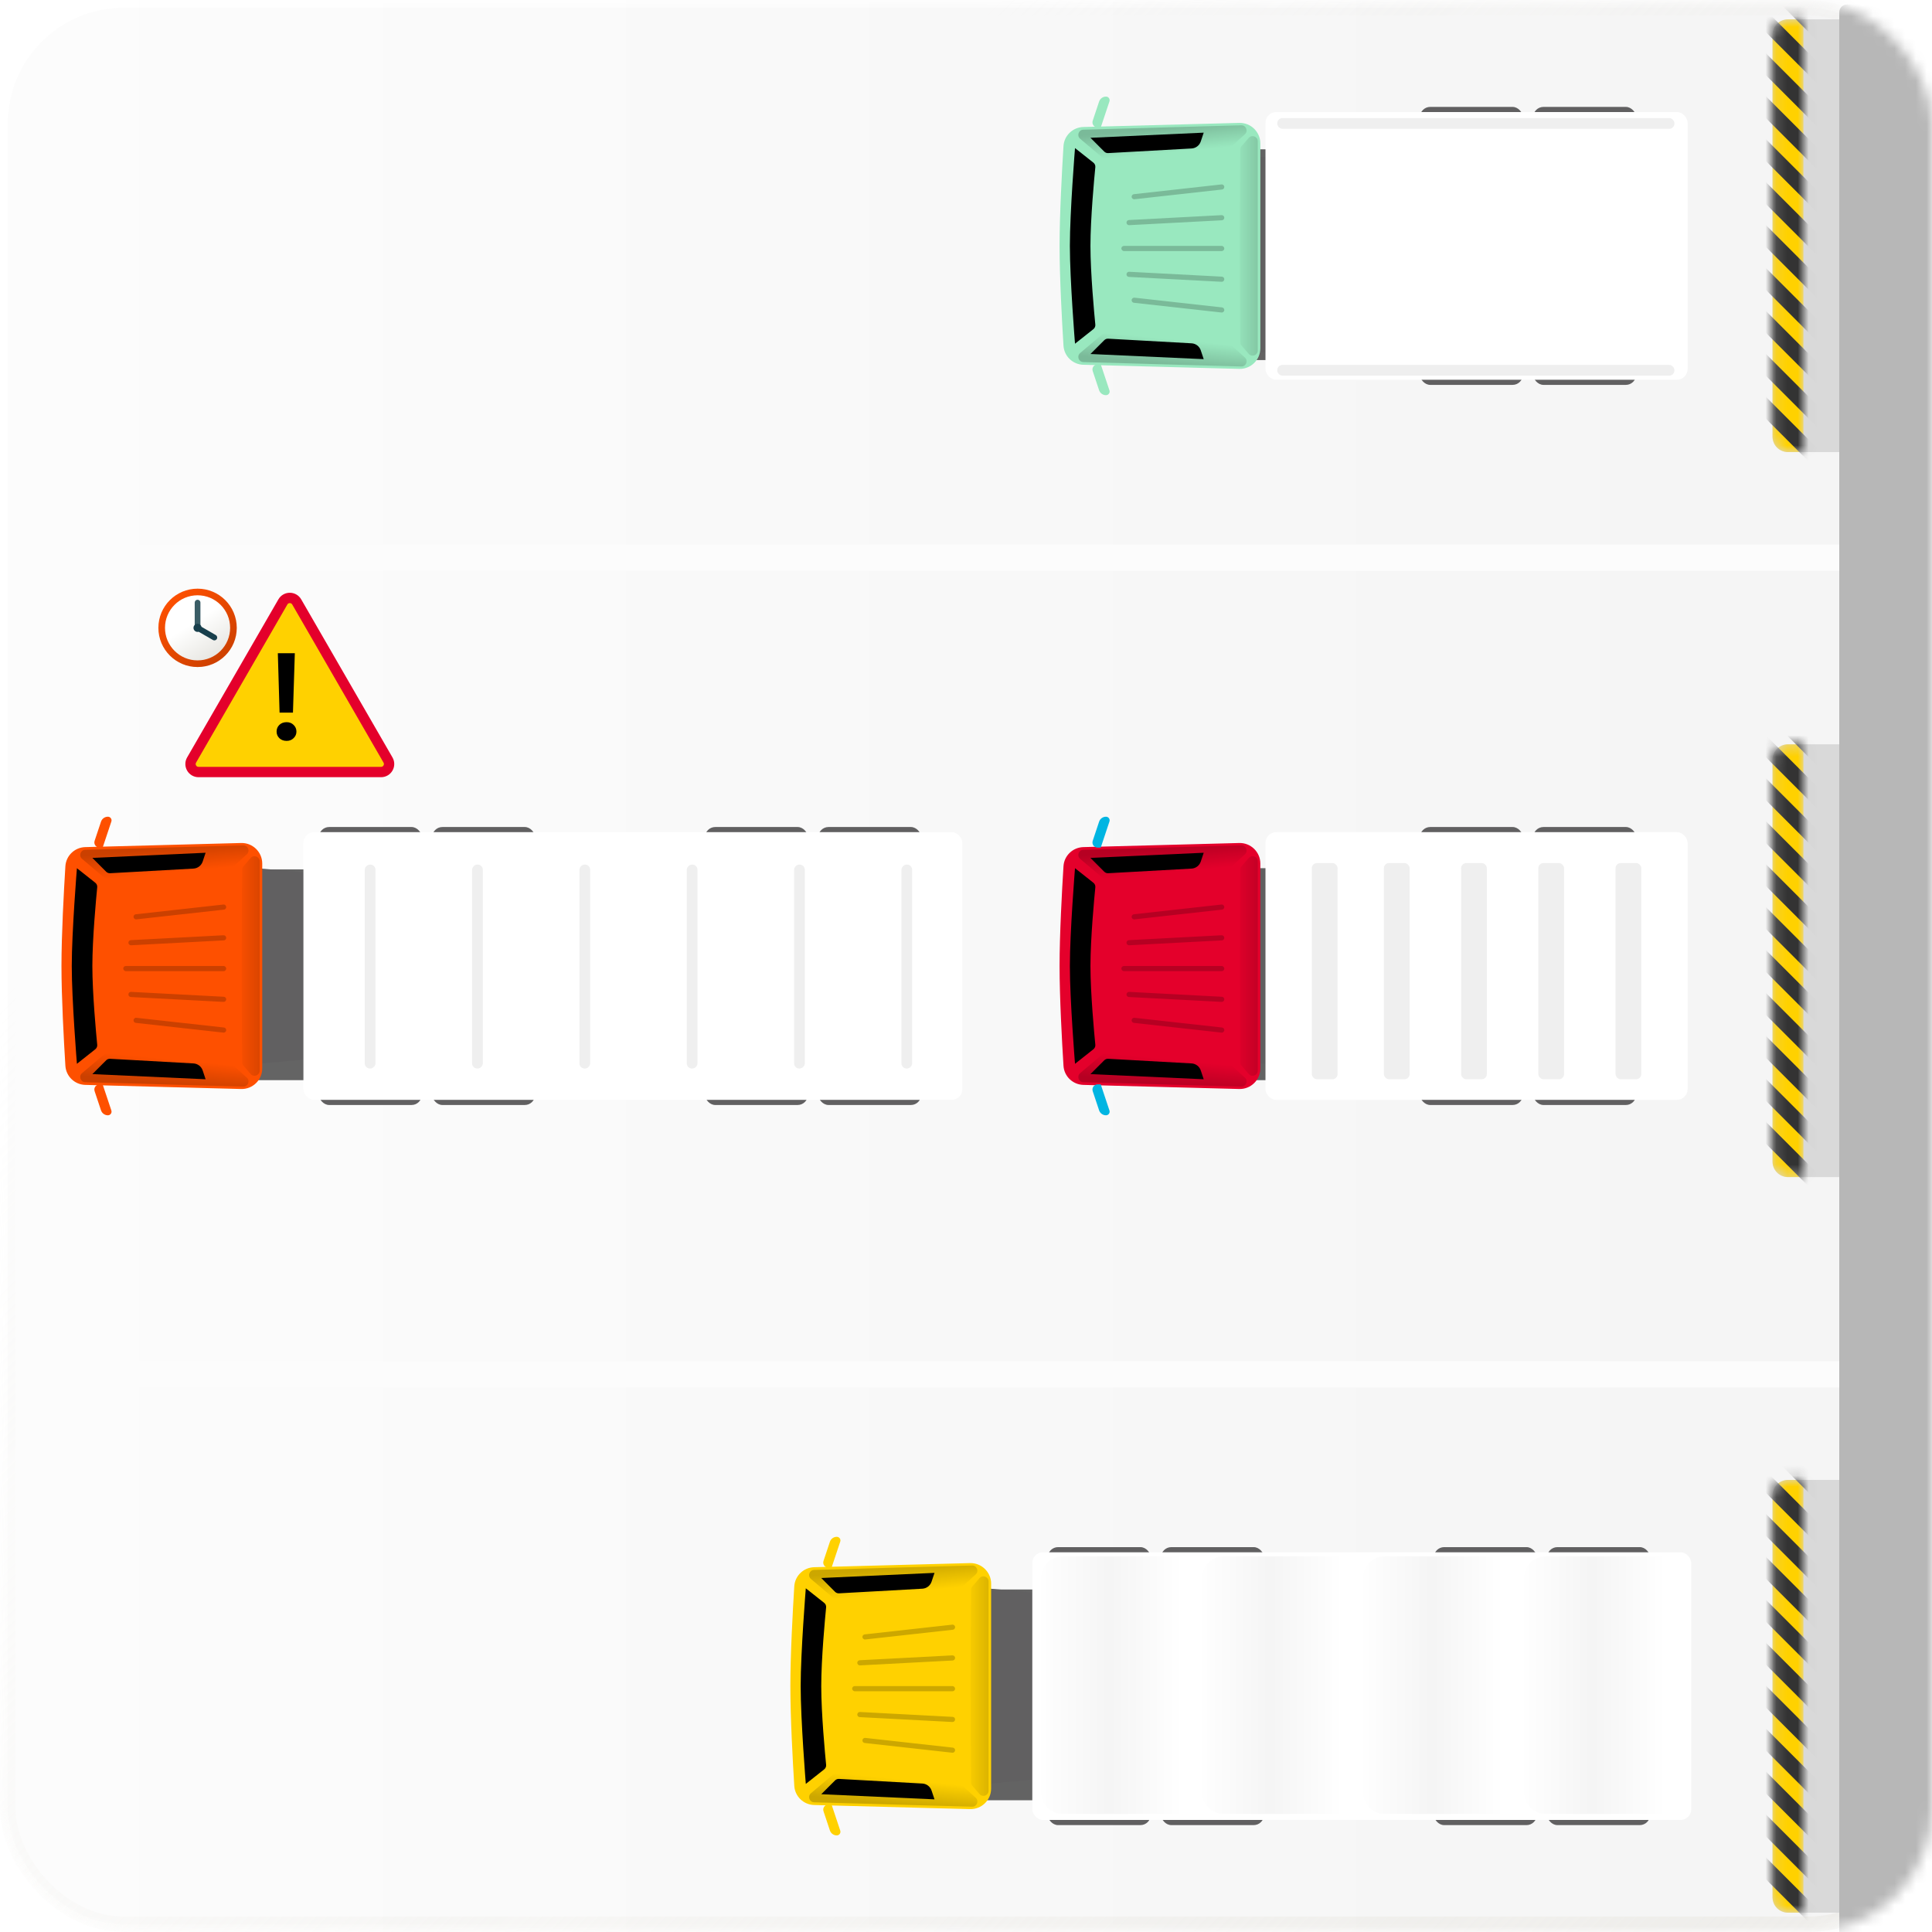 <svg width="180" height="180" viewBox="0 0 180 180" fill="none" xmlns="http://www.w3.org/2000/svg">
<mask id="mask0_1955_36948" style="mask-type:alpha" maskUnits="userSpaceOnUse" x="0" y="0" width="180" height="180">
<rect width="180" height="180" rx="11.52" fill="white"/>
</mask>
<g mask="url(#mask0_1955_36948)">
<rect x="0.72" y="0.72" width="178.56" height="178.56" rx="10.8" fill="#FCFCFC" stroke="url(#paint0_linear_1955_36948)" stroke-width="1.44"/>
<rect opacity="0.03" x="1.44" y="53.182" width="173.52" height="73.636" fill="url(#paint1_linear_1955_36948)"/>
<path d="M26.354 56.082C26.641 55.584 27.359 55.584 27.646 56.082L36.149 70.809C36.436 71.306 36.077 71.928 35.503 71.928H18.497C17.923 71.928 17.564 71.306 17.851 70.809L26.354 56.082Z" fill="#FFD100" stroke="#E4002B" stroke-width="0.963"/>
<path d="M26.047 66.394L25.885 60.861H27.468L27.294 66.394H26.047ZM26.705 69.027C26.428 69.027 26.201 68.942 26.024 68.773C25.855 68.604 25.77 68.4 25.77 68.161C25.77 67.914 25.855 67.707 26.024 67.537C26.201 67.368 26.428 67.283 26.705 67.283C26.967 67.283 27.183 67.368 27.352 67.537C27.529 67.707 27.618 67.914 27.618 68.161C27.618 68.4 27.529 68.604 27.352 68.773C27.183 68.942 26.967 69.027 26.705 69.027Z" fill="black"/>
<g filter="url(#filter0_d_1955_36948)">
<path d="M18.407 61.783C16.594 61.783 15.119 60.308 15.119 58.495C15.119 56.682 16.594 55.207 18.407 55.207C20.22 55.207 21.695 56.682 21.695 58.495C21.695 60.308 20.22 61.783 18.407 61.783Z" fill="#E5E4DF"/>
<path d="M18.407 61.783C16.594 61.783 15.119 60.308 15.119 58.495C15.119 56.682 16.594 55.207 18.407 55.207C20.22 55.207 21.695 56.682 21.695 58.495C21.695 60.308 20.22 61.783 18.407 61.783Z" fill="url(#paint2_linear_1955_36948)"/>
</g>
<path d="M18.407 55.46C20.081 55.46 21.442 56.821 21.442 58.495C21.442 60.168 20.081 61.53 18.407 61.53C16.733 61.53 15.372 60.168 15.372 58.495C15.372 56.821 16.733 55.46 18.407 55.46ZM18.407 54.845C16.391 54.845 14.757 56.479 14.757 58.495C14.757 60.511 16.391 62.145 18.407 62.145C20.423 62.145 22.057 60.511 22.057 58.495C22.057 56.479 20.423 54.845 18.407 54.845Z" fill="#FE5000"/>
<path d="M18.407 55.46C20.081 55.46 21.442 56.821 21.442 58.495C21.442 60.168 20.081 61.53 18.407 61.53C16.733 61.53 15.372 60.168 15.372 58.495C15.372 56.821 16.733 55.46 18.407 55.46ZM18.407 54.845C16.391 54.845 14.757 56.479 14.757 58.495C14.757 60.511 16.391 62.145 18.407 62.145C20.423 62.145 22.057 60.511 22.057 58.495C22.057 56.479 20.423 54.845 18.407 54.845Z" fill="url(#paint3_linear_1955_36948)" fill-opacity="0.2"/>
<path d="M18.407 58.767C18.26 58.767 18.141 58.648 18.141 58.501V56.142C18.141 55.995 18.26 55.876 18.407 55.876C18.554 55.876 18.673 55.995 18.673 56.142V58.501C18.673 58.648 18.554 58.767 18.407 58.767Z" fill="#3A5D66"/>
<path d="M20.104 59.166L18.776 58.4C18.733 58.236 18.584 58.114 18.407 58.114C18.197 58.114 18.027 58.285 18.027 58.495C18.027 58.705 18.197 58.875 18.407 58.875C18.443 58.875 18.477 58.87 18.51 58.861L19.838 59.627C19.879 59.65 19.924 59.662 19.971 59.662C20.063 59.662 20.152 59.615 20.202 59.529C20.275 59.402 20.231 59.239 20.104 59.166Z" fill="#183F4C"/>
<g opacity="0.6" filter="url(#filter1_f_1955_36948)">
<rect x="100.636" y="81" width="54.818" height="19.636" rx="4.091" fill="black"/>
</g>
<g opacity="0.6" filter="url(#filter2_f_1955_36948)">
<rect x="100.636" y="13.909" width="54.818" height="19.636" rx="4.091" fill="black"/>
</g>
<g opacity="0.6" filter="url(#filter3_f_1955_36948)">
<rect x="8.182" y="81" width="77.727" height="19.636" rx="4.091" fill="black"/>
</g>
<rect x="152.436" y="80.888" width="9.592" height="3.837" rx="0.959" transform="rotate(-180 152.436 80.888)" fill="#616061"/>
<rect x="141.884" y="80.888" width="9.592" height="3.837" rx="0.959" transform="rotate(-180 141.884 80.888)" fill="#616061"/>
<rect x="152.436" y="102.95" width="9.592" height="3.837" rx="0.959" transform="rotate(-180 152.436 102.95)" fill="#616061"/>
<rect x="141.884" y="102.95" width="9.592" height="3.837" rx="0.959" transform="rotate(-180 141.884 102.95)" fill="#616061"/>
<rect x="122.219" y="99.113" width="5.276" height="18.226" transform="rotate(-180 122.219 99.113)" fill="#616061"/>
<rect x="157.231" y="102.471" width="39.329" height="24.94" rx="1" transform="rotate(-180 157.231 102.471)" fill="white"/>
<rect opacity="0.2" x="152.915" y="100.552" width="2.398" height="20.144" rx="0.48" transform="rotate(-180 152.915 100.552)" fill="#B2B2B2"/>
<rect opacity="0.2" x="145.721" y="100.552" width="2.398" height="20.144" rx="0.48" transform="rotate(-180 145.721 100.552)" fill="#B2B2B2"/>
<rect opacity="0.2" x="138.526" y="100.552" width="2.398" height="20.144" rx="0.48" transform="rotate(-180 138.526 100.552)" fill="#B2B2B2"/>
<rect opacity="0.2" x="131.332" y="100.552" width="2.398" height="20.144" rx="0.48" transform="rotate(-180 131.332 100.552)" fill="#B2B2B2"/>
<rect opacity="0.2" x="124.617" y="100.552" width="2.398" height="20.144" rx="0.48" transform="rotate(-180 124.617 100.552)" fill="#B2B2B2"/>
<path d="M117.423 99.541C117.423 100.62 116.533 101.487 115.454 101.459L100.936 101.077C99.95 101.051 99.144 100.282 99.083 99.296C98.941 97.013 98.718 92.945 98.718 90C98.718 87.055 98.941 82.986 99.083 80.703C99.144 79.718 99.95 78.949 100.936 78.923L115.454 78.541C116.533 78.512 117.423 79.379 117.423 80.459L117.423 99.541Z" fill="#E4002B"/>
<path d="M117.183 99.746C117.183 100.19 116.632 100.396 116.341 100.061L115.669 99.286C115.595 99.2 115.553 99.093 115.552 98.98C115.544 98.046 115.504 93.527 115.504 90C115.504 86.473 115.544 81.954 115.552 81.02C115.553 80.906 115.595 80.8 115.669 80.714L116.341 79.939C116.632 79.604 117.183 79.81 117.183 80.253L117.183 99.746Z" fill="url(#paint4_linear_1955_36948)" fill-opacity="0.2"/>
<path d="M111.873 80.269C111.749 80.642 111.409 80.902 111.017 80.924L103.248 81.355C103.112 81.363 102.979 81.312 102.882 81.216L101.595 79.928L112.147 79.449L111.873 80.269Z" fill="black"/>
<path d="M114.555 80.901C114.393 81.047 114.187 81.135 113.969 81.148L102.987 81.835C102.863 81.842 102.742 81.802 102.647 81.722L100.635 80.019C100.299 79.735 100.491 79.186 100.932 79.174L115.65 78.765C116.095 78.753 116.315 79.3 115.986 79.599L114.555 80.901Z" fill="url(#paint5_linear_1955_36948)" fill-opacity="0.2"/>
<path d="M114.555 99.099C114.393 98.953 114.187 98.865 113.969 98.852L102.987 98.165C102.863 98.158 102.742 98.198 102.647 98.278L100.635 99.981C100.299 100.265 100.491 100.814 100.932 100.826L115.65 101.235C116.095 101.247 116.315 100.7 115.986 100.401L114.555 99.099Z" fill="url(#paint6_linear_1955_36948)" fill-opacity="0.2"/>
<path d="M111.873 99.732C111.749 99.359 111.409 99.099 111.017 99.077L103.248 98.646C103.112 98.638 102.979 98.689 102.882 98.785L101.595 100.073L112.147 100.552L111.873 99.732Z" fill="black"/>
<path d="M102.049 97.335C102.065 97.498 101.997 97.656 101.868 97.758L100.156 99.113C100.156 99.113 99.677 93.17 99.677 90C99.677 86.831 100.156 80.888 100.156 80.888L101.868 82.243C101.997 82.345 102.065 82.502 102.049 82.666C101.949 83.68 101.595 87.448 101.595 90C101.595 92.552 101.949 96.321 102.049 97.335Z" fill="black"/>
<path d="M102.554 78.969L102.261 78.969C101.933 78.969 101.702 78.648 101.806 78.338L102.4 76.555C102.492 76.278 102.751 76.091 103.043 76.091C103.275 76.091 103.438 76.318 103.365 76.537L102.554 78.969Z" fill="#00B5E2"/>
<path d="M102.554 101.031L102.261 101.031C101.933 101.031 101.702 101.352 101.806 101.663L102.4 103.445C102.492 103.722 102.751 103.909 103.043 103.909C103.275 103.909 103.438 103.682 103.365 103.463L102.554 101.031Z" fill="#00B5E2"/>
<path d="M114.065 84.511C114.065 84.632 113.974 84.734 113.853 84.748L105.697 85.654C105.556 85.67 105.432 85.559 105.432 85.417C105.432 85.296 105.524 85.194 105.644 85.18L113.801 84.274C113.942 84.258 114.065 84.369 114.065 84.511Z" fill="black" fill-opacity="0.2"/>
<path d="M114.065 93.105C114.065 93.242 113.95 93.351 113.813 93.344L105.179 92.89C105.052 92.883 104.953 92.778 104.953 92.651C104.953 92.513 105.068 92.404 105.205 92.411L113.839 92.866C113.966 92.873 114.065 92.978 114.065 93.105Z" fill="black" fill-opacity="0.2"/>
<path d="M114.065 87.375C114.065 87.503 113.966 87.608 113.839 87.614L105.205 88.069C105.068 88.076 104.953 87.967 104.953 87.83C104.953 87.702 105.052 87.597 105.179 87.591L113.813 87.136C113.95 87.129 114.065 87.238 114.065 87.375Z" fill="black" fill-opacity="0.2"/>
<path d="M114.065 95.969C114.065 96.111 113.942 96.222 113.801 96.206L105.644 95.3C105.524 95.286 105.432 95.184 105.432 95.063C105.432 94.921 105.556 94.81 105.697 94.826L113.853 95.732C113.974 95.746 114.065 95.848 114.065 95.969Z" fill="black" fill-opacity="0.2"/>
<rect x="114.065" y="90.48" width="9.592" height="0.48" rx="0.24" transform="rotate(-180 114.065 90.48)" fill="black" fill-opacity="0.2"/>
<rect x="85.824" y="80.888" width="9.592" height="3.837" rx="0.959" transform="rotate(-180 85.824 80.888)" fill="#616061"/>
<rect x="49.852" y="80.888" width="9.592" height="3.837" rx="0.959" transform="rotate(-180 49.852 80.888)" fill="#616061"/>
<rect x="75.272" y="80.888" width="9.592" height="3.837" rx="0.959" transform="rotate(-180 75.272 80.888)" fill="#616061"/>
<rect x="39.301" y="80.888" width="9.592" height="3.837" rx="0.959" transform="rotate(-180 39.301 80.888)" fill="#616061"/>
<rect x="85.824" y="102.95" width="9.592" height="3.837" rx="0.959" transform="rotate(-180 85.824 102.95)" fill="#616061"/>
<rect x="49.852" y="102.95" width="9.592" height="3.837" rx="0.959" transform="rotate(-180 49.852 102.95)" fill="#616061"/>
<rect x="75.272" y="102.95" width="9.592" height="3.837" rx="0.959" transform="rotate(-180 75.272 102.95)" fill="#616061"/>
<rect x="39.301" y="102.95" width="9.592" height="3.837" rx="0.959" transform="rotate(-180 39.301 102.95)" fill="#616061"/>
<path d="M29.229 98.634L23.953 99.113L23.953 80.888L29.229 81.367L29.229 98.634Z" fill="#616061"/>
<rect x="89.661" y="102.471" width="61.392" height="24.94" rx="1" transform="rotate(-180 89.661 102.471)" fill="white"/>
<rect opacity="0.2" width="1" height="19" rx="0.48" transform="matrix(1 -8.74228e-08 -8.74227e-08 -1 83.984 99.552)" fill="#B2B2B2"/>
<rect opacity="0.2" width="1" height="19" rx="0.48" transform="matrix(1 -8.74228e-08 -8.74227e-08 -1 73.984 99.552)" fill="#B2B2B2"/>
<rect opacity="0.2" width="1" height="19" rx="0.48" transform="matrix(1 -8.74228e-08 -8.74227e-08 -1 63.984 99.552)" fill="#B2B2B2"/>
<rect opacity="0.2" width="1" height="19" rx="0.48" transform="matrix(1 -8.74228e-08 -8.74227e-08 -1 53.984 99.552)" fill="#B2B2B2"/>
<rect opacity="0.2" width="1" height="19" rx="0.48" transform="matrix(1 -8.74228e-08 -8.74227e-08 -1 43.984 99.552)" fill="#B2B2B2"/>
<rect opacity="0.2" width="1" height="19" rx="0.48" transform="matrix(1 -8.74228e-08 -8.74227e-08 -1 33.984 99.552)" fill="#B2B2B2"/>
<path d="M24.432 99.541C24.432 100.62 23.542 101.487 22.463 101.459L7.946 101.077C6.959 101.051 6.154 100.282 6.092 99.296C5.951 97.013 5.727 92.945 5.727 90C5.727 87.055 5.951 82.986 6.092 80.703C6.154 79.718 6.959 78.949 7.946 78.923L22.463 78.541C23.542 78.512 24.432 79.379 24.432 80.459L24.432 99.541Z" fill="#FE5000"/>
<path d="M24.192 99.746C24.192 100.19 23.641 100.396 23.351 100.061L22.678 99.286C22.604 99.2 22.562 99.093 22.561 98.98C22.553 98.046 22.514 93.527 22.514 90C22.514 86.473 22.553 81.954 22.561 81.02C22.562 80.906 22.604 80.8 22.678 80.714L23.351 79.939C23.641 79.604 24.192 79.81 24.192 80.253L24.192 99.746Z" fill="url(#paint7_linear_1955_36948)" fill-opacity="0.2"/>
<path d="M18.883 80.269C18.758 80.642 18.419 80.902 18.026 80.924L10.258 81.355C10.121 81.363 9.988 81.312 9.892 81.216L8.605 79.928L19.156 79.449L18.883 80.269Z" fill="black"/>
<path d="M21.564 80.901C21.403 81.047 21.196 81.135 20.979 81.148L9.996 81.835C9.873 81.842 9.751 81.802 9.657 81.722L7.644 80.019C7.308 79.735 7.501 79.186 7.941 79.174L22.659 78.765C23.104 78.753 23.325 79.3 22.995 79.599L21.564 80.901Z" fill="url(#paint8_linear_1955_36948)" fill-opacity="0.2"/>
<path d="M21.564 99.099C21.403 98.953 21.196 98.865 20.979 98.852L9.996 98.165C9.873 98.158 9.751 98.198 9.657 98.278L7.644 99.981C7.308 100.265 7.501 100.814 7.941 100.826L22.659 101.235C23.104 101.247 23.325 100.7 22.995 100.401L21.564 99.099Z" fill="url(#paint9_linear_1955_36948)" fill-opacity="0.2"/>
<path d="M18.883 99.732C18.758 99.359 18.419 99.099 18.026 99.077L10.258 98.646C10.121 98.638 9.988 98.689 9.892 98.785L8.605 100.073L19.156 100.552L18.883 99.732Z" fill="black"/>
<path d="M9.058 97.335C9.075 97.498 9.007 97.656 8.878 97.758L7.166 99.113C7.166 99.113 6.686 93.17 6.686 90C6.686 86.831 7.166 80.888 7.166 80.888L8.878 82.243C9.007 82.345 9.075 82.502 9.058 82.666C8.958 83.68 8.605 87.448 8.605 90C8.605 92.552 8.958 96.321 9.058 97.335Z" fill="black"/>
<path d="M9.564 78.969L9.27 78.969C8.943 78.969 8.712 78.648 8.815 78.338L9.41 76.555C9.502 76.278 9.761 76.091 10.053 76.091C10.284 76.091 10.448 76.318 10.375 76.537L9.564 78.969Z" fill="#FE5000"/>
<path d="M9.564 101.031L9.27 101.031C8.943 101.031 8.712 101.352 8.815 101.663L9.41 103.445C9.502 103.722 9.761 103.909 10.053 103.909C10.284 103.909 10.448 103.682 10.375 103.463L9.564 101.031Z" fill="#FE5000"/>
<path d="M21.075 84.511C21.075 84.632 20.984 84.734 20.863 84.748L12.707 85.654C12.566 85.67 12.442 85.559 12.442 85.417C12.442 85.296 12.533 85.194 12.654 85.18L20.811 84.274C20.952 84.258 21.075 84.369 21.075 84.511Z" fill="black" fill-opacity="0.2"/>
<path d="M21.075 93.105C21.075 93.242 20.96 93.351 20.823 93.344L12.189 92.89C12.062 92.883 11.962 92.778 11.962 92.651C11.962 92.513 12.077 92.404 12.214 92.411L20.848 92.866C20.976 92.873 21.075 92.978 21.075 93.105Z" fill="black" fill-opacity="0.2"/>
<path d="M21.075 87.375C21.075 87.503 20.976 87.608 20.848 87.614L12.214 88.069C12.077 88.076 11.962 87.967 11.962 87.83C11.962 87.702 12.062 87.597 12.189 87.591L20.823 87.136C20.96 87.129 21.075 87.238 21.075 87.375Z" fill="black" fill-opacity="0.2"/>
<path d="M21.075 95.969C21.075 96.111 20.952 96.222 20.811 96.206L12.654 95.3C12.533 95.286 12.442 95.184 12.442 95.063C12.442 94.921 12.566 94.81 12.707 94.826L20.863 95.732C20.984 95.746 21.075 95.848 21.075 95.969Z" fill="black" fill-opacity="0.2"/>
<rect x="21.075" y="90.48" width="9.592" height="0.48" rx="0.24" transform="rotate(-180 21.075 90.48)" fill="black" fill-opacity="0.2"/>
<g opacity="0.6" filter="url(#filter4_f_1955_36948)">
<rect x="77.727" y="148.091" width="77.727" height="19.636" rx="4.091" fill="black"/>
</g>
<rect opacity="0.03" x="1.44" y="129.272" width="173.52" height="57.273" fill="url(#paint10_linear_1955_36948)"/>
<rect x="153.733" y="147.979" width="9.592" height="3.837" rx="0.959" transform="rotate(-180 153.733 147.979)" fill="#616061"/>
<rect x="117.762" y="147.979" width="9.592" height="3.837" rx="0.959" transform="rotate(-180 117.762 147.979)" fill="#616061"/>
<rect x="143.182" y="147.979" width="9.592" height="3.837" rx="0.959" transform="rotate(-180 143.182 147.979)" fill="#616061"/>
<rect x="107.21" y="147.979" width="9.592" height="3.837" rx="0.959" transform="rotate(-180 107.21 147.979)" fill="#616061"/>
<rect x="153.733" y="170.041" width="9.592" height="3.837" rx="0.959" transform="rotate(-180 153.733 170.041)" fill="#616061"/>
<rect x="117.762" y="170.041" width="9.592" height="3.837" rx="0.959" transform="rotate(-180 117.762 170.041)" fill="#616061"/>
<rect x="143.182" y="170.041" width="9.592" height="3.837" rx="0.959" transform="rotate(-180 143.182 170.041)" fill="#616061"/>
<rect x="107.21" y="170.041" width="9.592" height="3.837" rx="0.959" transform="rotate(-180 107.21 170.041)" fill="#616061"/>
<path d="M97.138 165.724L91.862 166.204L91.862 147.978L97.138 148.458L97.138 165.724Z" fill="#616061"/>
<rect x="157.57" y="169.562" width="61.392" height="24.94" rx="1" transform="rotate(-180 157.57 169.562)" fill="white"/>
<path opacity="0.2" d="M97 147C97 145.895 97.895 145 99 145L110 145L110 169L99 169C97.895 169 97 168.105 97 167L97 147Z" fill="url(#paint11_linear_1955_36948)" fill-opacity="0.2"/>
<path opacity="0.2" d="M112 147C112 145.895 112.895 145 114 145L125 145L125 169L114 169C112.895 169 112 168.105 112 167L112 147Z" fill="url(#paint12_linear_1955_36948)" fill-opacity="0.2"/>
<path opacity="0.2" d="M127 147C127 145.895 127.895 145 129 145L140 145L140 169L129 169C127.895 169 127 168.105 127 167L127 147Z" fill="url(#paint13_linear_1955_36948)" fill-opacity="0.2"/>
<path opacity="0.2" d="M142 147C142 145.895 142.895 145 144 145L155 145L155 169L144 169C142.895 169 142 168.105 142 167L142 147Z" fill="url(#paint14_linear_1955_36948)" fill-opacity="0.2"/>
<path d="M92.341 166.632C92.341 167.711 91.451 168.578 90.372 168.55L75.855 168.168C74.868 168.142 74.063 167.372 74.002 166.387C73.86 164.104 73.636 160.036 73.636 157.091C73.636 154.145 73.86 150.077 74.002 147.794C74.063 146.809 74.868 146.039 75.855 146.013L90.372 145.631C91.451 145.603 92.341 146.47 92.341 147.549L92.341 166.632Z" fill="#FFD100"/>
<path d="M92.102 166.837C92.102 167.281 91.55 167.487 91.26 167.151L90.588 166.377C90.513 166.291 90.472 166.184 90.471 166.07C90.462 165.137 90.423 160.617 90.423 157.091C90.423 153.564 90.462 149.044 90.471 148.111C90.472 147.997 90.513 147.891 90.588 147.805L91.26 147.03C91.55 146.695 92.102 146.9 92.102 147.344L92.102 166.837Z" fill="url(#paint15_linear_1955_36948)" fill-opacity="0.2"/>
<path d="M86.792 147.36C86.668 147.733 86.328 147.993 85.936 148.015L78.167 148.446C78.031 148.454 77.898 148.403 77.801 148.306L76.514 147.019L87.066 146.54L86.792 147.36Z" fill="black"/>
<path d="M89.473 147.991C89.312 148.138 89.105 148.225 88.888 148.239L77.905 148.925C77.782 148.933 77.66 148.893 77.566 148.813L75.553 147.11C75.217 146.826 75.41 146.277 75.85 146.265L90.569 145.856C91.013 145.844 91.234 146.391 90.904 146.69L89.473 147.991Z" fill="url(#paint16_linear_1955_36948)" fill-opacity="0.2"/>
<path d="M89.473 166.19C89.312 166.043 89.105 165.956 88.888 165.943L77.905 165.256C77.782 165.248 77.66 165.289 77.566 165.369L75.553 167.071C75.217 167.356 75.41 167.905 75.85 167.917L90.569 168.326C91.013 168.338 91.234 167.791 90.904 167.491L89.473 166.19Z" fill="url(#paint17_linear_1955_36948)" fill-opacity="0.2"/>
<path d="M86.792 166.823C86.668 166.449 86.328 166.19 85.936 166.168L78.167 165.737C78.031 165.729 77.898 165.78 77.801 165.876L76.514 167.163L87.066 167.643L86.792 166.823Z" fill="black"/>
<path d="M76.968 164.426C76.984 164.589 76.916 164.747 76.787 164.849L75.075 166.204C75.075 166.204 74.596 160.261 74.596 157.091C74.596 153.922 75.075 147.978 75.075 147.978L76.787 149.334C76.916 149.436 76.984 149.593 76.968 149.757C76.868 150.771 76.514 154.539 76.514 157.091C76.514 159.643 76.868 163.411 76.968 164.426Z" fill="black"/>
<path d="M77.473 146.06L77.18 146.06C76.852 146.06 76.621 145.739 76.725 145.428L77.319 143.646C77.411 143.369 77.67 143.182 77.962 143.182C78.194 143.182 78.357 143.409 78.284 143.628L77.473 146.06Z" fill="#FFD100"/>
<path d="M77.473 168.122L77.18 168.122C76.852 168.122 76.621 168.443 76.725 168.753L77.319 170.536C77.411 170.813 77.67 171 77.962 171C78.194 171 78.357 170.773 78.284 170.554L77.473 168.122Z" fill="#FFD100"/>
<path d="M88.984 151.602C88.984 151.723 88.893 151.825 88.772 151.839L80.616 152.745C80.475 152.761 80.351 152.65 80.351 152.508C80.351 152.387 80.442 152.285 80.563 152.271L88.72 151.365C88.861 151.349 88.984 151.46 88.984 151.602Z" fill="black" fill-opacity="0.2"/>
<path d="M88.984 160.196C88.984 160.333 88.869 160.442 88.732 160.435L80.098 159.981C79.971 159.974 79.871 159.869 79.871 159.741C79.871 159.604 79.987 159.495 80.124 159.502L88.757 159.957C88.885 159.963 88.984 160.068 88.984 160.196Z" fill="black" fill-opacity="0.2"/>
<path d="M88.984 154.466C88.984 154.593 88.885 154.698 88.757 154.705L80.124 155.16C79.987 155.167 79.871 155.058 79.871 154.92C79.871 154.793 79.971 154.688 80.098 154.681L88.732 154.227C88.869 154.22 88.984 154.329 88.984 154.466Z" fill="black" fill-opacity="0.2"/>
<path d="M88.984 163.06C88.984 163.202 88.861 163.312 88.72 163.297L80.563 162.39C80.442 162.377 80.351 162.275 80.351 162.154C80.351 162.012 80.475 161.901 80.616 161.917L88.772 162.823C88.893 162.836 88.984 162.938 88.984 163.06Z" fill="black" fill-opacity="0.2"/>
<rect x="88.984" y="157.57" width="9.592" height="0.48" rx="0.24" transform="rotate(-180 88.984 157.57)" fill="black" fill-opacity="0.2"/>
<rect opacity="0.03" x="1.44" y="-6.546" width="173.52" height="57.273" fill="url(#paint18_linear_1955_36948)"/>
<rect x="152.435" y="13.797" width="9.592" height="3.837" rx="0.959" transform="rotate(-180 152.435 13.797)" fill="#616061"/>
<rect x="141.883" y="13.797" width="9.592" height="3.837" rx="0.959" transform="rotate(-180 141.883 13.797)" fill="#616061"/>
<rect x="152.435" y="35.859" width="9.592" height="3.837" rx="0.959" transform="rotate(-180 152.435 35.859)" fill="#616061"/>
<rect x="141.883" y="35.859" width="9.592" height="3.837" rx="0.959" transform="rotate(-180 141.883 35.859)" fill="#616061"/>
<rect x="122.219" y="32.84" width="5.276" height="18.226" transform="rotate(-180 122.219 32.84)" fill="#616061"/>
<rect x="157.231" y="35.38" width="39.329" height="24.94" rx="1" transform="rotate(-180 157.231 35.38)" fill="white"/>
<rect opacity="0.2" width="1" height="37" rx="0.48" transform="matrix(-4.37114e-08 1 1 4.37115e-08 119 34)" fill="#B2B2B2"/>
<rect opacity="0.2" width="1" height="37" rx="0.48" transform="matrix(-4.37114e-08 1 1 4.37115e-08 119 11)" fill="#B2B2B2"/>
<path d="M117.423 32.45C117.423 33.53 116.533 34.397 115.454 34.368L100.936 33.986C99.95 33.96 99.144 33.191 99.083 32.206C98.941 29.922 98.718 25.854 98.718 22.909C98.718 19.964 98.941 15.896 99.083 13.612C99.144 12.627 99.95 11.858 100.936 11.832L115.454 11.45C116.533 11.421 117.423 12.288 117.423 13.368L117.423 32.45Z" fill="#99E8BF"/>
<path d="M117.183 32.656C117.183 33.099 116.632 33.305 116.341 32.97L115.669 32.195C115.595 32.109 115.553 32.003 115.552 31.889C115.544 30.955 115.504 26.436 115.504 22.909C115.504 19.382 115.544 14.863 115.552 13.93C115.553 13.816 115.595 13.709 115.669 13.623L116.341 12.848C116.632 12.513 117.183 12.719 117.183 13.163L117.183 32.656Z" fill="url(#paint19_linear_1955_36948)" fill-opacity="0.2"/>
<path d="M111.873 13.178C111.749 13.552 111.409 13.811 111.017 13.833L103.248 14.264C103.112 14.272 102.979 14.221 102.882 14.125L101.595 12.838L112.147 12.358L111.873 13.178Z" fill="black"/>
<path d="M114.554 13.81C114.393 13.957 114.186 14.044 113.969 14.057L102.986 14.744C102.863 14.752 102.741 14.711 102.647 14.631L100.635 12.929C100.298 12.644 100.491 12.095 100.931 12.083L115.65 11.674C116.094 11.662 116.315 12.209 115.986 12.509L114.554 13.81Z" fill="url(#paint20_linear_1955_36948)" fill-opacity="0.2"/>
<path d="M114.554 32.008C114.393 31.862 114.186 31.774 113.969 31.761L102.986 31.075C102.863 31.067 102.741 31.107 102.647 31.187L100.635 32.89C100.298 33.174 100.491 33.723 100.931 33.735L115.65 34.144C116.094 34.157 116.315 33.609 115.986 33.31L114.554 32.008Z" fill="url(#paint21_linear_1955_36948)" fill-opacity="0.2"/>
<path d="M111.873 32.641C111.749 32.268 111.409 32.008 111.017 31.986L103.248 31.555C103.112 31.547 102.979 31.598 102.882 31.695L101.595 32.982L112.147 33.462L111.873 32.641Z" fill="black"/>
<path d="M102.049 30.244C102.065 30.407 101.997 30.565 101.868 30.667L100.156 32.023C100.156 32.023 99.677 26.079 99.677 22.91C99.677 19.74 100.156 13.797 100.156 13.797L101.868 15.152C101.997 15.254 102.065 15.412 102.049 15.575C101.949 16.589 101.595 20.358 101.595 22.91C101.595 25.462 101.949 29.23 102.049 30.244Z" fill="black"/>
<path d="M102.554 11.878L102.261 11.878C101.933 11.878 101.702 11.557 101.806 11.247L102.4 9.464C102.492 9.187 102.751 9 103.043 9C103.275 9 103.438 9.227 103.365 9.447L102.554 11.878Z" fill="#99E8BF"/>
<path d="M102.554 33.94L102.261 33.94C101.933 33.94 101.702 34.261 101.806 34.572L102.4 36.355C102.492 36.631 102.751 36.818 103.043 36.818C103.275 36.818 103.438 36.591 103.365 36.372L102.554 33.94Z" fill="#99E8BF"/>
<path d="M114.065 17.42C114.065 17.542 113.974 17.644 113.853 17.657L105.697 18.563C105.556 18.579 105.432 18.468 105.432 18.326C105.432 18.205 105.524 18.103 105.644 18.09L113.801 17.183C113.942 17.168 114.065 17.278 114.065 17.42Z" fill="black" fill-opacity="0.2"/>
<path d="M114.065 26.014C114.065 26.151 113.95 26.261 113.813 26.253L105.179 25.799C105.052 25.792 104.953 25.687 104.953 25.56C104.953 25.423 105.068 25.313 105.205 25.321L113.839 25.775C113.966 25.782 114.065 25.887 114.065 26.014Z" fill="black" fill-opacity="0.2"/>
<path d="M114.065 20.284C114.065 20.412 113.966 20.517 113.839 20.523L105.205 20.978C105.068 20.985 104.953 20.876 104.953 20.739C104.953 20.611 105.052 20.506 105.179 20.5L113.813 20.045C113.95 20.038 114.065 20.147 114.065 20.284Z" fill="black" fill-opacity="0.2"/>
<path d="M114.065 28.878C114.065 29.02 113.942 29.131 113.801 29.115L105.644 28.209C105.524 28.195 105.432 28.093 105.432 27.972C105.432 27.83 105.556 27.719 105.697 27.735L113.853 28.641C113.974 28.655 114.065 28.757 114.065 28.878Z" fill="black" fill-opacity="0.2"/>
<rect x="114.065" y="23.389" width="9.592" height="0.48" rx="0.24" transform="rotate(-180 114.065 23.389)" fill="black" fill-opacity="0.2"/>
<path d="M171.36 69.346H166.582C165.786 69.346 165.142 69.99 165.142 70.786V108.226C165.142 109.021 165.786 109.666 166.582 109.666H171.36V69.346Z" fill="#D9D9D9"/>
<path d="M171.36 1.801H166.582C165.786 1.801 165.142 2.445 165.142 3.241V40.681C165.142 41.476 165.786 42.121 166.582 42.121H171.36V1.801Z" fill="#D9D9D9"/>
<path d="M171.36 137.88H166.582C165.786 137.88 165.142 138.525 165.142 139.32V176.76C165.142 177.555 165.786 178.2 166.582 178.2H171.36V137.88Z" fill="#D9D9D9"/>
<path d="M171.36 1.142C171.36 0.744 171.682 0.422 172.08 0.422H179.476C179.874 0.422 180.196 0.744 180.196 1.142V182.778C180.196 183.176 179.874 183.498 179.476 183.498H172.08C171.682 183.498 171.36 183.176 171.36 182.778V1.142Z" fill="#B7B7B7"/>
<mask id="mask1_1955_36948" style="mask-type:alpha" maskUnits="userSpaceOnUse" x="165" y="69" width="4" height="41">
<path d="M168.021 69.346H166.581C165.786 69.346 165.141 69.99 165.141 70.786V108.226C165.141 109.021 165.786 109.666 166.581 109.666H168.021V69.346Z" fill="#FFD100"/>
</mask>
<g mask="url(#mask1_1955_36948)">
<path d="M168.021 69.346H166.581C165.786 69.346 165.141 69.99 165.141 70.786V108.226C165.141 109.021 165.786 109.666 166.581 109.666H168.021V69.346Z" fill="#FFD100"/>
<rect width="14.4" height="1.44" transform="matrix(-0.707 -0.707 -0.707 0.707 172.341 72.328)" fill="#333333"/>
<rect width="14.4" height="1.44" transform="matrix(-0.707 -0.707 -0.707 0.707 172.341 76.329)" fill="#333333"/>
<rect width="14.4" height="1.44" transform="matrix(-0.707 -0.707 -0.707 0.707 172.341 80.329)" fill="#333333"/>
<rect width="14.4" height="1.44" transform="matrix(-0.707 -0.707 -0.707 0.707 172.341 84.33)" fill="#333333"/>
<rect width="14.4" height="1.44" transform="matrix(-0.707 -0.707 -0.707 0.707 172.341 88.33)" fill="#333333"/>
<rect width="14.4" height="1.44" transform="matrix(-0.707 -0.707 -0.707 0.707 172.341 92.331)" fill="#333333"/>
<rect width="14.4" height="1.44" transform="matrix(-0.707 -0.707 -0.707 0.707 172.341 96.331)" fill="#333333"/>
<rect width="14.4" height="1.44" transform="matrix(-0.707 -0.707 -0.707 0.707 172.341 100.332)" fill="#333333"/>
<rect width="14.4" height="1.44" transform="matrix(-0.707 -0.707 -0.707 0.707 172.341 104.333)" fill="#333333"/>
<rect width="14.4" height="1.44" transform="matrix(-0.707 -0.707 -0.707 0.707 172.341 108.333)" fill="#333333"/>
<rect width="14.4" height="1.44" transform="matrix(-0.707 -0.707 -0.707 0.707 172.341 112.334)" fill="#333333"/>
</g>
<mask id="mask2_1955_36948" style="mask-type:alpha" maskUnits="userSpaceOnUse" x="165" y="1" width="4" height="42">
<path d="M168.021 1.801H166.581C165.786 1.801 165.141 2.445 165.141 3.241V40.681C165.141 41.476 165.786 42.121 166.581 42.121H168.021V1.801Z" fill="#FFD100"/>
</mask>
<g mask="url(#mask2_1955_36948)">
<path d="M168.021 1.801H166.581C165.786 1.801 165.141 2.445 165.141 3.241V40.681C165.141 41.476 165.786 42.121 166.581 42.121H168.021V1.801Z" fill="#FFD100"/>
<rect width="14.4" height="1.44" transform="matrix(-0.707 -0.707 -0.707 0.707 172.341 4.783)" fill="#333333"/>
<rect width="14.4" height="1.44" transform="matrix(-0.707 -0.707 -0.707 0.707 172.341 8.784)" fill="#333333"/>
<rect width="14.4" height="1.44" transform="matrix(-0.707 -0.707 -0.707 0.707 172.341 12.784)" fill="#333333"/>
<rect width="14.4" height="1.44" transform="matrix(-0.707 -0.707 -0.707 0.707 172.341 16.785)" fill="#333333"/>
<rect width="14.4" height="1.44" transform="matrix(-0.707 -0.707 -0.707 0.707 172.341 20.785)" fill="#333333"/>
<rect width="14.4" height="1.44" transform="matrix(-0.707 -0.707 -0.707 0.707 172.341 24.786)" fill="#333333"/>
<rect width="14.4" height="1.44" transform="matrix(-0.707 -0.707 -0.707 0.707 172.341 28.786)" fill="#333333"/>
<rect width="14.4" height="1.44" transform="matrix(-0.707 -0.707 -0.707 0.707 172.341 32.787)" fill="#333333"/>
<rect width="14.4" height="1.44" transform="matrix(-0.707 -0.707 -0.707 0.707 172.341 36.788)" fill="#333333"/>
<rect width="14.4" height="1.44" transform="matrix(-0.707 -0.707 -0.707 0.707 172.341 40.788)" fill="#333333"/>
<rect width="14.4" height="1.44" transform="matrix(-0.707 -0.707 -0.707 0.707 172.341 44.789)" fill="#333333"/>
</g>
<mask id="mask3_1955_36948" style="mask-type:alpha" maskUnits="userSpaceOnUse" x="165" y="137" width="4" height="42">
<path d="M168.021 137.88H166.581C165.786 137.88 165.141 138.525 165.141 139.32V176.76C165.141 177.555 165.786 178.2 166.581 178.2H168.021V137.88Z" fill="#FFD100"/>
</mask>
<g mask="url(#mask3_1955_36948)">
<path d="M168.021 137.88H166.581C165.786 137.88 165.141 138.525 165.141 139.32V176.76C165.141 177.555 165.786 178.2 166.581 178.2H168.021V137.88Z" fill="#FFD100"/>
<rect width="14.4" height="1.44" transform="matrix(-0.707 -0.707 -0.707 0.707 172.341 140.862)" fill="#333333"/>
<rect width="14.4" height="1.44" transform="matrix(-0.707 -0.707 -0.707 0.707 172.341 144.863)" fill="#333333"/>
<rect width="14.4" height="1.44" transform="matrix(-0.707 -0.707 -0.707 0.707 172.341 148.863)" fill="#333333"/>
<rect width="14.4" height="1.44" transform="matrix(-0.707 -0.707 -0.707 0.707 172.341 152.864)" fill="#333333"/>
<rect width="14.4" height="1.44" transform="matrix(-0.707 -0.707 -0.707 0.707 172.341 156.864)" fill="#333333"/>
<rect width="14.4" height="1.44" transform="matrix(-0.707 -0.707 -0.707 0.707 172.341 160.865)" fill="#333333"/>
<rect width="14.4" height="1.44" transform="matrix(-0.707 -0.707 -0.707 0.707 172.341 164.865)" fill="#333333"/>
<rect width="14.4" height="1.44" transform="matrix(-0.707 -0.707 -0.707 0.707 172.341 168.866)" fill="#333333"/>
<rect width="14.4" height="1.44" transform="matrix(-0.707 -0.707 -0.707 0.707 172.341 172.867)" fill="#333333"/>
<rect width="14.4" height="1.44" transform="matrix(-0.707 -0.707 -0.707 0.707 172.341 176.867)" fill="#333333"/>
<rect width="14.4" height="1.44" transform="matrix(-0.707 -0.707 -0.707 0.707 172.341 180.868)" fill="#333333"/>
</g>
</g>
<defs>
<filter id="filter0_d_1955_36948" x="13.307" y="53.621" width="10.201" height="10.201" filterUnits="userSpaceOnUse" color-interpolation-filters="sRGB">
<feFlood flood-opacity="0" result="BackgroundImageFix"/>
<feColorMatrix in="SourceAlpha" type="matrix" values="0 0 0 0 0 0 0 0 0 0 0 0 0 0 0 0 0 0 127 0" result="hardAlpha"/>
<feOffset dy="0.227"/>
<feGaussianBlur stdDeviation="0.906"/>
<feComposite in2="hardAlpha" operator="out"/>
<feColorMatrix type="matrix" values="0 0 0 0 0 0 0 0 0 0 0 0 0 0 0 0 0 0 0.16 0"/>
<feBlend mode="normal" in2="BackgroundImageFix" result="effect1_dropShadow_1955_36948"/>
<feBlend mode="normal" in="SourceGraphic" in2="effect1_dropShadow_1955_36948" result="shape"/>
</filter>
<filter id="filter1_f_1955_36948" x="92.454" y="72.818" width="71.182" height="36" filterUnits="userSpaceOnUse" color-interpolation-filters="sRGB">
<feFlood flood-opacity="0" result="BackgroundImageFix"/>
<feBlend mode="normal" in="SourceGraphic" in2="BackgroundImageFix" result="shape"/>
<feGaussianBlur stdDeviation="4.091" result="effect1_foregroundBlur_1955_36948"/>
</filter>
<filter id="filter2_f_1955_36948" x="92.454" y="5.727" width="71.182" height="36" filterUnits="userSpaceOnUse" color-interpolation-filters="sRGB">
<feFlood flood-opacity="0" result="BackgroundImageFix"/>
<feBlend mode="normal" in="SourceGraphic" in2="BackgroundImageFix" result="shape"/>
<feGaussianBlur stdDeviation="4.091" result="effect1_foregroundBlur_1955_36948"/>
</filter>
<filter id="filter3_f_1955_36948" x="-0" y="72.818" width="94.091" height="36" filterUnits="userSpaceOnUse" color-interpolation-filters="sRGB">
<feFlood flood-opacity="0" result="BackgroundImageFix"/>
<feBlend mode="normal" in="SourceGraphic" in2="BackgroundImageFix" result="shape"/>
<feGaussianBlur stdDeviation="4.091" result="effect1_foregroundBlur_1955_36948"/>
</filter>
<filter id="filter4_f_1955_36948" x="69.545" y="139.909" width="94.091" height="36" filterUnits="userSpaceOnUse" color-interpolation-filters="sRGB">
<feFlood flood-opacity="0" result="BackgroundImageFix"/>
<feBlend mode="normal" in="SourceGraphic" in2="BackgroundImageFix" result="shape"/>
<feGaussianBlur stdDeviation="4.091" result="effect1_foregroundBlur_1955_36948"/>
</filter>
<linearGradient id="paint0_linear_1955_36948" x1="180" y1="180" x2="0" y2="0" gradientUnits="userSpaceOnUse">
<stop stop-color="#F5F4F1"/>
<stop offset="0.745" stop-color="#F5F4F1" stop-opacity="0"/>
</linearGradient>
<linearGradient id="paint1_linear_1955_36948" x1="175.091" y1="117.35" x2="1.637" y2="117.35" gradientUnits="userSpaceOnUse">
<stop/>
<stop offset="1" stop-opacity="0"/>
</linearGradient>
<linearGradient id="paint2_linear_1955_36948" x1="18.012" y1="57.764" x2="20.221" y2="61.276" gradientUnits="userSpaceOnUse">
<stop stop-color="white"/>
<stop offset="1" stop-color="white" stop-opacity="0"/>
</linearGradient>
<linearGradient id="paint3_linear_1955_36948" x1="20.816" y1="61.842" x2="15.746" y2="55.583" gradientUnits="userSpaceOnUse">
<stop/>
<stop offset="1" stop-opacity="0"/>
</linearGradient>
<linearGradient id="paint4_linear_1955_36948" x1="118.142" y1="97.305" x2="115.025" y2="97.305" gradientUnits="userSpaceOnUse">
<stop/>
<stop offset="1" stop-opacity="0"/>
</linearGradient>
<linearGradient id="paint5_linear_1955_36948" x1="108.31" y1="78.969" x2="108.55" y2="81.367" gradientUnits="userSpaceOnUse">
<stop/>
<stop offset="1" stop-opacity="0"/>
</linearGradient>
<linearGradient id="paint6_linear_1955_36948" x1="108.31" y1="101.031" x2="108.55" y2="98.633" gradientUnits="userSpaceOnUse">
<stop/>
<stop offset="1" stop-opacity="0"/>
</linearGradient>
<linearGradient id="paint7_linear_1955_36948" x1="25.152" y1="97.305" x2="22.034" y2="97.305" gradientUnits="userSpaceOnUse">
<stop/>
<stop offset="1" stop-opacity="0"/>
</linearGradient>
<linearGradient id="paint8_linear_1955_36948" x1="15.319" y1="78.969" x2="15.559" y2="81.367" gradientUnits="userSpaceOnUse">
<stop/>
<stop offset="1" stop-opacity="0"/>
</linearGradient>
<linearGradient id="paint9_linear_1955_36948" x1="15.319" y1="101.031" x2="15.559" y2="98.633" gradientUnits="userSpaceOnUse">
<stop/>
<stop offset="1" stop-opacity="0"/>
</linearGradient>
<linearGradient id="paint10_linear_1955_36948" x1="175.091" y1="179.182" x2="1.637" y2="179.182" gradientUnits="userSpaceOnUse">
<stop/>
<stop offset="1" stop-opacity="0"/>
</linearGradient>
<linearGradient id="paint11_linear_1955_36948" x1="96.481" y1="157.964" x2="110.112" y2="157.964" gradientUnits="userSpaceOnUse">
<stop stop-opacity="0"/>
<stop offset="0.505"/>
<stop offset="1" stop-opacity="0"/>
</linearGradient>
<linearGradient id="paint12_linear_1955_36948" x1="111.481" y1="157.964" x2="125.112" y2="157.964" gradientUnits="userSpaceOnUse">
<stop stop-opacity="0"/>
<stop offset="0.505"/>
<stop offset="1" stop-opacity="0"/>
</linearGradient>
<linearGradient id="paint13_linear_1955_36948" x1="126.481" y1="157.964" x2="140.112" y2="157.964" gradientUnits="userSpaceOnUse">
<stop stop-opacity="0"/>
<stop offset="0.505"/>
<stop offset="1" stop-opacity="0"/>
</linearGradient>
<linearGradient id="paint14_linear_1955_36948" x1="141.481" y1="157.964" x2="155.112" y2="157.964" gradientUnits="userSpaceOnUse">
<stop stop-opacity="0"/>
<stop offset="0.505"/>
<stop offset="1" stop-opacity="0"/>
</linearGradient>
<linearGradient id="paint15_linear_1955_36948" x1="93.061" y1="164.396" x2="89.943" y2="164.396" gradientUnits="userSpaceOnUse">
<stop/>
<stop offset="1" stop-opacity="0"/>
</linearGradient>
<linearGradient id="paint16_linear_1955_36948" x1="83.229" y1="146.06" x2="83.468" y2="148.458" gradientUnits="userSpaceOnUse">
<stop/>
<stop offset="1" stop-opacity="0"/>
</linearGradient>
<linearGradient id="paint17_linear_1955_36948" x1="83.229" y1="168.122" x2="83.468" y2="165.724" gradientUnits="userSpaceOnUse">
<stop/>
<stop offset="1" stop-opacity="0"/>
</linearGradient>
<linearGradient id="paint18_linear_1955_36948" x1="175.091" y1="43.363" x2="1.637" y2="43.363" gradientUnits="userSpaceOnUse">
<stop/>
<stop offset="1" stop-opacity="0"/>
</linearGradient>
<linearGradient id="paint19_linear_1955_36948" x1="118.142" y1="30.214" x2="115.025" y2="30.214" gradientUnits="userSpaceOnUse">
<stop/>
<stop offset="1" stop-opacity="0"/>
</linearGradient>
<linearGradient id="paint20_linear_1955_36948" x1="108.31" y1="11.878" x2="108.549" y2="14.276" gradientUnits="userSpaceOnUse">
<stop/>
<stop offset="1" stop-opacity="0"/>
</linearGradient>
<linearGradient id="paint21_linear_1955_36948" x1="108.31" y1="33.94" x2="108.549" y2="31.542" gradientUnits="userSpaceOnUse">
<stop/>
<stop offset="1" stop-opacity="0"/>
</linearGradient>
</defs>
</svg>
